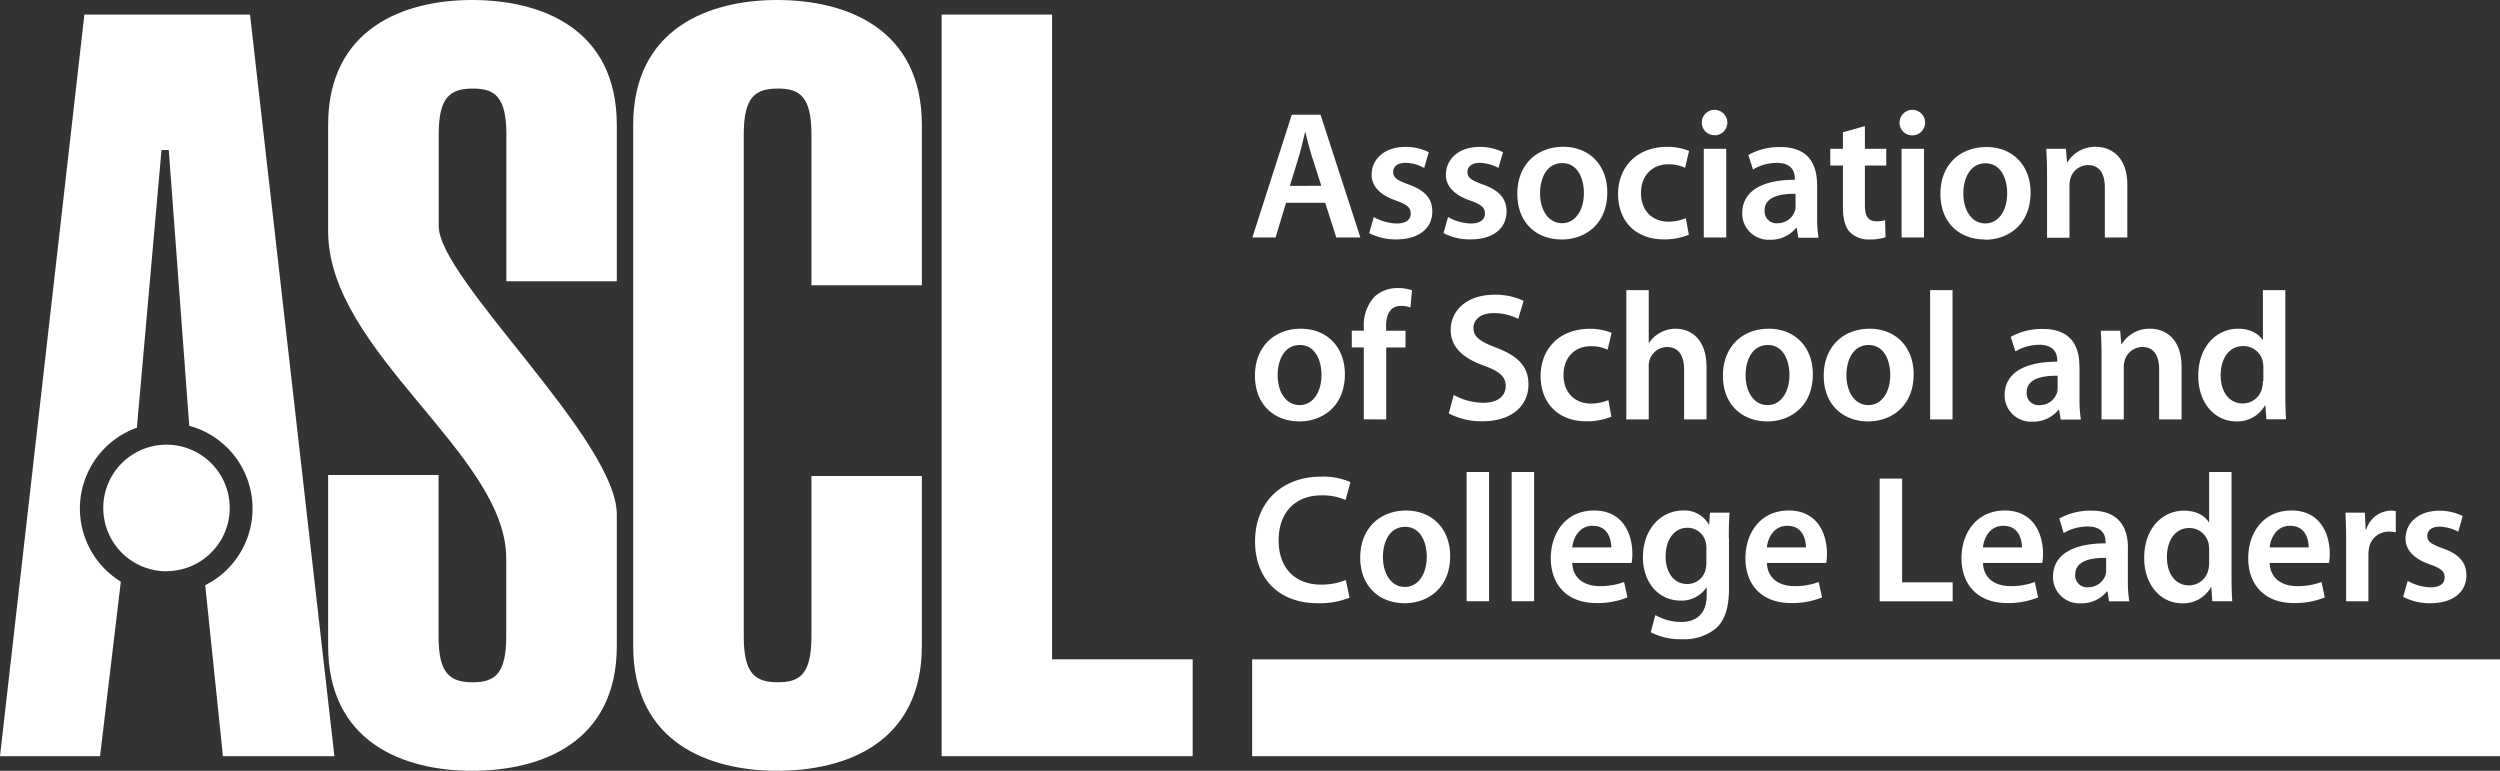 <svg id="Layer_1" data-name="Layer 1" xmlns="http://www.w3.org/2000/svg" viewBox="0 0 538.58 166.05"><rect x="0" y="0" width="538.58" height="166.05" fill="#333333" stroke="none"/><defs><style>.cls-1{fill:#fff;}</style></defs><title>ASCL_logo full_REV</title><path class="cls-1" d="M100.55,193.46,82.37,33.69H46.69L28.51,193.46H50.06l4.48-37.6A18.49,18.49,0,0,1,58,122.69L63.3,62.87h1.57l4.41,59.41a18.47,18.47,0,0,1,3.44,34.34l3.82,36.84h24" transform="translate(-28.51 -30.55)"/><path class="cls-1" d="M123,132.88H99.2v36.8c0,20.87,16.38,26.92,31,26.92,14.81,0,31.19-6,31.19-26.92V141.4c0-16.15-38.37-50.71-38.37-62.15V59.5c0-8.08,2.47-9.87,7.4-9.87,4.71,0,7.18,1.79,7.18,9.87V91.14h23.79V57.48c0-20.87-16.38-26.93-31.19-26.93-14.59,0-31,6.06-31,26.93V80.37c0,26,38.37,48,38.37,70.46v16.83c0,8.08-2.47,9.87-7.18,9.87-4.93,0-7.4-1.79-7.4-9.87V132.88" transform="translate(-28.51 -30.55)"/><path class="cls-1" d="M227.11,92V57.48c0-20.87-16.38-26.93-31.19-26.93-14.59,0-31,6.06-31,26.93v112.2c0,20.87,16.38,26.92,31,26.92,14.81,0,31.19-6,31.19-26.92V133.1H203.32v34.56c0,8.08-2.47,9.87-7.18,9.87-4.94,0-7.4-1.79-7.4-9.87V59.5c0-8.08,2.46-9.87,7.4-9.87,4.71,0,7.18,1.79,7.18,9.87V92h23.79" transform="translate(-28.51 -30.55)"/><polyline class="cls-1" points="256.94 162.91 256.94 142.04 226.65 142.04 226.65 3.14 202.86 3.14 202.86 162.91 256.94 162.91"/><path class="cls-1" d="M64.39,153.59A13.62,13.62,0,1,0,50.76,140a13.62,13.62,0,0,0,13.63,13.62" transform="translate(-28.51 -30.55)"/><polyline class="cls-1" points="269.75 142.05 269.75 162.91 538.58 162.91 538.58 142.05 269.75 142.05"/><path class="cls-1" d="M314,74.24l2.39,7.47h5.19L313,55.27H306.8l-8.49,26.44h5l2.25-7.47Zm-7.61-3.65,2-6.53c.47-1.58.87-3.41,1.26-5h.09c.39,1.54.83,3.33,1.34,5l2.08,6.52Zm17.11,10.19a12.32,12.32,0,0,0,5.82,1.34c5,0,7.75-2.51,7.75-6,0-2.82-1.62-4.59-5.09-5.82-2.41-.88-3.33-1.46-3.33-2.67s.95-2,2.67-2a8.72,8.72,0,0,1,4,1.1l1-3.39a11.08,11.08,0,0,0-5.07-1.14c-4.45,0-7.25,2.62-7.25,6,0,2.26,1.54,4.29,5.28,5.57,2.35.84,3.14,1.49,3.14,2.79s-.95,2.14-3.07,2.14a10.63,10.63,0,0,1-4.88-1.39l-1,3.51Zm16,0a12.25,12.25,0,0,0,5.81,1.34c5.05,0,7.76-2.51,7.76-6,0-2.82-1.62-4.59-5.1-5.82-2.41-.88-3.33-1.46-3.33-2.67s1-2,2.67-2a8.72,8.72,0,0,1,4,1.1l1-3.39a11.06,11.06,0,0,0-5.06-1.14c-4.46,0-7.25,2.62-7.25,6,0,2.26,1.54,4.29,5.28,5.57,2.35.84,3.13,1.49,3.13,2.79s-1,2.14-3.07,2.14a10.55,10.55,0,0,1-4.87-1.39l-1,3.51ZM365,82.14c4.84,0,9.77-3.15,9.77-10.17,0-5.78-3.81-9.79-9.49-9.79S355.39,66,355.39,72.3s4.17,9.84,9.56,9.84Zm0-3.51c-2.87,0-4.71-2.77-4.71-6.45,0-3.18,1.39-6.49,4.78-6.49s4.66,3.43,4.66,6.43c0,3.84-1.92,6.51-4.69,6.51Zm26.69-1.08a9.52,9.52,0,0,1-3.79.75c-3.29,0-5.87-2.24-5.87-6.16,0-3.5,2.17-6.19,5.85-6.19a8.08,8.08,0,0,1,3.65.75l.86-3.64a12.56,12.56,0,0,0-4.66-.87c-6.72,0-10.63,4.45-10.63,10.16,0,5.93,3.86,9.77,9.85,9.77a13.74,13.74,0,0,0,5.39-1l-.65-3.59Zm8.7,4.16V62.61h-4.83v19.1Zm-2.43-22a2.75,2.75,0,1,0-2.83-2.75A2.69,2.69,0,0,0,398,59.66Zm22,10.57c0-4.19-1.75-8.05-7.88-8.05a13.8,13.8,0,0,0-6.92,1.7l1,3.13a10.18,10.18,0,0,1,5.13-1.42c3.38,0,3.88,2.07,3.88,3.32v.32c-7,0-11.33,2.41-11.33,7.23a5.66,5.66,0,0,0,6,5.68,7,7,0,0,0,5.63-2.56h.12l.33,2.13h4.35a28.74,28.74,0,0,1-.29-4.6V70.23ZM415.33,75a3.49,3.49,0,0,1-.14,1,3.93,3.93,0,0,1-3.77,2.64,2.55,2.55,0,0,1-2.76-2.75c0-2.91,3.26-3.63,6.67-3.58V75Zm10.21-15.94v3.55h-2.73v3.6h2.73v9c0,2.5.47,4.26,1.51,5.36a5.58,5.58,0,0,0,4.15,1.57,10.87,10.87,0,0,0,3.51-.49L434.62,78a6.36,6.36,0,0,1-1.88.21c-1.85,0-2.47-1.19-2.47-3.52V66.21h4.6v-3.6h-4.6v-4.9l-4.73,1.35ZM443,81.71V62.61h-4.83v19.1Zm-2.43-22a2.75,2.75,0,1,0-2.83-2.75,2.69,2.69,0,0,0,2.83,2.75Zm15.62,22.48c4.84,0,9.77-3.15,9.77-10.17,0-5.78-3.8-9.79-9.49-9.79S446.54,66,446.54,72.3s4.17,9.84,9.56,9.84Zm0-3.51c-2.88,0-4.71-2.77-4.71-6.45,0-3.18,1.39-6.49,4.78-6.49s4.66,3.43,4.66,6.43c0,3.84-1.93,6.51-4.7,6.51Zm13.32,3.08h4.83V70.47a5,5,0,0,1,.22-1.53,4,4,0,0,1,3.76-2.83c2.64,0,3.64,2.08,3.64,4.83V81.71h4.84V70.37c0-6-3.46-8.19-6.79-8.19a7,7,0,0,0-6.09,3.3h-.11l-.24-2.87h-4.22c.09,1.66.16,3.48.16,5.68V81.71" transform="translate(-28.51 -30.55)"/><path class="cls-1" d="M308.47,121.33c4.84,0,9.77-3.15,9.77-10.17,0-5.78-3.8-9.79-9.49-9.79s-9.88,3.86-9.88,10.12,4.17,9.84,9.56,9.84Zm0-3.51c-2.88,0-4.71-2.77-4.71-6.45,0-3.18,1.39-6.49,4.78-6.49s4.66,3.43,4.66,6.43c0,3.84-1.93,6.51-4.69,6.51Zm18.68,3.08V105.4h4.15v-3.6h-4.18v-1c0-2.34.8-4.35,3.19-4.35a5.87,5.87,0,0,1,2.06.34l.33-3.71a9.4,9.4,0,0,0-3.06-.47,7.25,7.25,0,0,0-5,1.84,9,9,0,0,0-2.32,6.53v.81h-2.59v3.6h2.59v15.5Zm13.49-1.27a15.33,15.33,0,0,0,7.15,1.68c6.82,0,10-3.69,10-7.94,0-3.8-2.2-6.1-6.8-7.86-3.53-1.35-5.05-2.3-5.05-4.33,0-1.55,1.3-3.18,4.36-3.18a11.44,11.44,0,0,1,5.28,1.25l1.16-3.89a14,14,0,0,0-6.34-1.31c-5.73,0-9.36,3.26-9.36,7.59,0,3.79,2.79,6.13,7.16,7.68,3.35,1.22,4.69,2.39,4.69,4.39,0,2.16-1.73,3.61-4.81,3.61a13.38,13.38,0,0,1-6.39-1.69l-1.07,4ZM375,116.74a9.39,9.39,0,0,1-3.79.75c-3.29,0-5.87-2.24-5.87-6.16,0-3.5,2.17-6.19,5.85-6.19a8.08,8.08,0,0,1,3.65.75l.86-3.64a12.56,12.56,0,0,0-4.66-.87c-6.72,0-10.63,4.45-10.63,10.16,0,5.93,3.86,9.77,9.85,9.77a13.78,13.78,0,0,0,5.39-1l-.65-3.59Zm3.87,4.16h4.83V109.48a4.16,4.16,0,0,1,.21-1.46,4,4,0,0,1,3.74-2.71c2.67,0,3.67,2.11,3.67,4.88V120.9h4.83V109.66c0-6.13-3.42-8.29-6.67-8.29a6.86,6.86,0,0,0-3.3.85,6.57,6.57,0,0,0-2.4,2.19h-.08V93.05h-4.83V120.9Zm30.41.43c4.84,0,9.77-3.15,9.77-10.17,0-5.78-3.8-9.79-9.49-9.79s-9.88,3.86-9.88,10.12,4.17,9.84,9.56,9.84Zm0-3.51c-2.88,0-4.71-2.77-4.71-6.45,0-3.18,1.39-6.49,4.78-6.49s4.66,3.43,4.66,6.43c0,3.84-1.93,6.51-4.7,6.51ZM431,121.33c4.84,0,9.77-3.15,9.77-10.17,0-5.78-3.8-9.79-9.48-9.79s-9.89,3.86-9.89,10.12,4.17,9.84,9.56,9.84Zm0-3.51c-2.88,0-4.71-2.77-4.71-6.45,0-3.18,1.39-6.49,4.78-6.49s4.66,3.43,4.66,6.43c0,3.84-1.92,6.51-4.69,6.51Zm13.32,3.08h4.83V93.05h-4.83V120.9Zm32.16-11.48c0-4.19-1.74-8-7.87-8a13.75,13.75,0,0,0-6.92,1.7l1,3.13a10.18,10.18,0,0,1,5.13-1.42c3.38,0,3.88,2.07,3.88,3.32v.32c-7,0-11.33,2.41-11.33,7.23a5.66,5.66,0,0,0,6,5.68,7,7,0,0,0,5.63-2.56h.11l.34,2.13h4.35a28.61,28.61,0,0,1-.3-4.6v-6.88Zm-4.69,4.77a3.84,3.84,0,0,1-.14,1,3.94,3.94,0,0,1-3.78,2.64,2.55,2.55,0,0,1-2.75-2.75c0-2.91,3.26-3.63,6.67-3.58v2.64Zm9.41,6.71h4.84V109.66a4.7,4.7,0,0,1,.22-1.53,4,4,0,0,1,3.75-2.83c2.64,0,3.65,2.08,3.65,4.83V120.9h4.83V109.56c0-6-3.46-8.19-6.79-8.19a6.94,6.94,0,0,0-6.08,3.3h-.12l-.23-2.87H481.1c.08,1.66.15,3.48.15,5.68V120.9Zm34.81-27.85v10.81H516c-.86-1.41-2.74-2.49-5.35-2.49-4.6,0-8.59,3.8-8.56,10.2,0,5.87,3.61,9.76,8.17,9.76a6.83,6.83,0,0,0,6.2-3.45h.09l.21,3H521c-.09-1.3-.16-3.4-.16-5.36V93.05Zm0,19.57a5.7,5.7,0,0,1-.15,1.41,4.27,4.27,0,0,1-4.17,3.44c-3,0-4.78-2.57-4.78-6.08s1.73-6.28,4.84-6.28A4.24,4.24,0,0,1,516,108.5a6.71,6.71,0,0,1,.11,1.26v2.86" transform="translate(-28.51 -30.55)"/><path class="cls-1" d="M318.44,155.5a14,14,0,0,1-5.26,1c-5.81,0-9.21-3.69-9.21-9.52,0-6.35,3.88-9.72,9.27-9.72a12.53,12.53,0,0,1,5.15,1l1.05-3.85a14.67,14.67,0,0,0-6.4-1.17c-8.08,0-14.15,5.25-14.15,13.94,0,8,5.11,13.32,13.49,13.32a17.11,17.11,0,0,0,6.86-1.19l-.8-3.81Zm12.71,5c4.84,0,9.77-3.15,9.77-10.17,0-5.78-3.8-9.79-9.49-9.79s-9.88,3.86-9.88,10.12,4.17,9.84,9.56,9.84Zm0-3.51c-2.88,0-4.71-2.77-4.71-6.45,0-3.18,1.39-6.49,4.78-6.49s4.66,3.43,4.66,6.43c0,3.84-1.93,6.51-4.69,6.51Zm13.32,3.08h4.83V132.24h-4.83v27.85Zm9.65,0H359V132.24h-4.83v27.85ZM380,151.88a11.1,11.1,0,0,0,.17-2.07c0-4.18-2-9.28-8.23-9.28s-9.34,5-9.34,10.25c0,5.86,3.63,9.69,9.83,9.69a17.21,17.21,0,0,0,6.68-1.22l-.72-3.32a14.45,14.45,0,0,1-5.27.89c-3.09,0-5.77-1.52-5.9-5l12.78,0Zm-12.78-3.4c.21-2,1.45-4.66,4.42-4.66,3.23,0,4,2.89,4,4.66Zm33.73-2c0-2.62.07-4.2.16-5.49h-4.22l-.17,2.54h-.08a6,6,0,0,0-5.56-3c-4.56,0-8.63,3.79-8.63,10.09,0,5.39,3.37,9.32,8.1,9.32a6.43,6.43,0,0,0,5.56-2.8h.08v1.63c0,4.11-2.35,5.77-5.49,5.77a11.24,11.24,0,0,1-5.57-1.48l-1,3.69a13.87,13.87,0,0,0,6.65,1.51,11,11,0,0,0,7.39-2.32c2-1.81,2.82-4.66,2.82-8.66V146.48Zm-4.83,5.27a6.31,6.31,0,0,1-.21,1.69,4.07,4.07,0,0,1-3.9,2.93c-3,0-4.67-2.64-4.67-5.88,0-3.9,2-6.24,4.69-6.24a4,4,0,0,1,3.94,3.1,4.88,4.88,0,0,1,.15,1.3v3.1Zm25.81.13a11.1,11.1,0,0,0,.17-2.07c0-4.18-2-9.28-8.23-9.28s-9.34,5-9.34,10.25c0,5.86,3.63,9.69,9.83,9.69a17.17,17.17,0,0,0,6.68-1.22l-.72-3.32a14.45,14.45,0,0,1-5.27.89c-3.09,0-5.77-1.52-5.89-5l12.77,0Zm-12.78-3.4c.21-2,1.45-4.66,4.42-4.66,3.24,0,4,2.89,4,4.66Zm24.32,11.61h15.71V156H438.29V133.65h-4.84v26.44Zm35-8.21a10.3,10.3,0,0,0,.17-2.07c0-4.18-2-9.28-8.22-9.28s-9.34,5-9.34,10.25c0,5.86,3.63,9.69,9.83,9.69a17.11,17.11,0,0,0,6.67-1.22l-.71-3.32a14.45,14.45,0,0,1-5.27.89c-3.09,0-5.77-1.52-5.9-5l12.77,0Zm-12.78-3.4c.22-2,1.45-4.66,4.42-4.66,3.24,0,4,2.89,4,4.66Zm31.25.13c0-4.19-1.75-8.05-7.87-8.05a13.75,13.75,0,0,0-6.92,1.7l.95,3.13a10.22,10.22,0,0,1,5.14-1.42c3.38,0,3.87,2.07,3.87,3.32v.32c-7,0-11.32,2.41-11.32,7.23a5.66,5.66,0,0,0,6,5.68,7,7,0,0,0,5.63-2.56h.11l.33,2.13h4.36a28.61,28.61,0,0,1-.3-4.6v-6.88Zm-4.7,4.77a3.82,3.82,0,0,1-.13,1.05,3.94,3.94,0,0,1-3.78,2.64,2.54,2.54,0,0,1-2.75-2.75c0-2.91,3.26-3.63,6.66-3.58v2.64Zm22.19-21.14v10.81h-.08c-.86-1.41-2.74-2.49-5.35-2.49-4.6,0-8.59,3.8-8.56,10.2,0,5.87,3.61,9.76,8.17,9.76a6.83,6.83,0,0,0,6.2-3.45h.09l.21,3h4.3c-.09-1.3-.16-3.4-.16-5.36V132.24Zm0,19.57a5.7,5.7,0,0,1-.15,1.41,4.28,4.28,0,0,1-4.17,3.44c-3,0-4.78-2.57-4.78-6.08s1.72-6.28,4.84-6.28a4.24,4.24,0,0,1,4.15,3.39,6.71,6.71,0,0,1,.11,1.26v2.86Zm25.81.07a11.1,11.1,0,0,0,.17-2.07c0-4.18-2-9.28-8.23-9.28s-9.33,5-9.33,10.25c0,5.86,3.63,9.69,9.83,9.69a17.11,17.11,0,0,0,6.67-1.22l-.71-3.32a14.45,14.45,0,0,1-5.27.89c-3.1,0-5.77-1.52-5.9-5l12.77,0Zm-12.78-3.4c.22-2,1.45-4.66,4.42-4.66,3.24,0,4,2.89,4,4.66Zm16.44,11.61h4.84v-9.9a8.21,8.21,0,0,1,.12-1.46,4.25,4.25,0,0,1,4.33-3.65,7.73,7.73,0,0,1,1.45.13v-4.54a4.38,4.38,0,0,0-1.13-.11,5.69,5.69,0,0,0-5.23,4.06h-.13l-.18-3.63h-4.18c.1,1.7.15,3.58.15,6.14l0,13Zm12.38-.93a12.32,12.32,0,0,0,5.82,1.34c5,0,7.75-2.51,7.75-6,0-2.82-1.62-4.59-5.09-5.82-2.42-.88-3.34-1.46-3.34-2.67s1-2,2.68-2a8.76,8.76,0,0,1,4,1.1l.95-3.39a11.06,11.06,0,0,0-5.06-1.14c-4.46,0-7.25,2.62-7.25,6,0,2.26,1.54,4.29,5.28,5.57,2.35.84,3.14,1.49,3.14,2.79s-.95,2.14-3.08,2.14a10.59,10.59,0,0,1-4.87-1.39l-1,3.51" transform="translate(-28.51 -30.55)"/></svg>